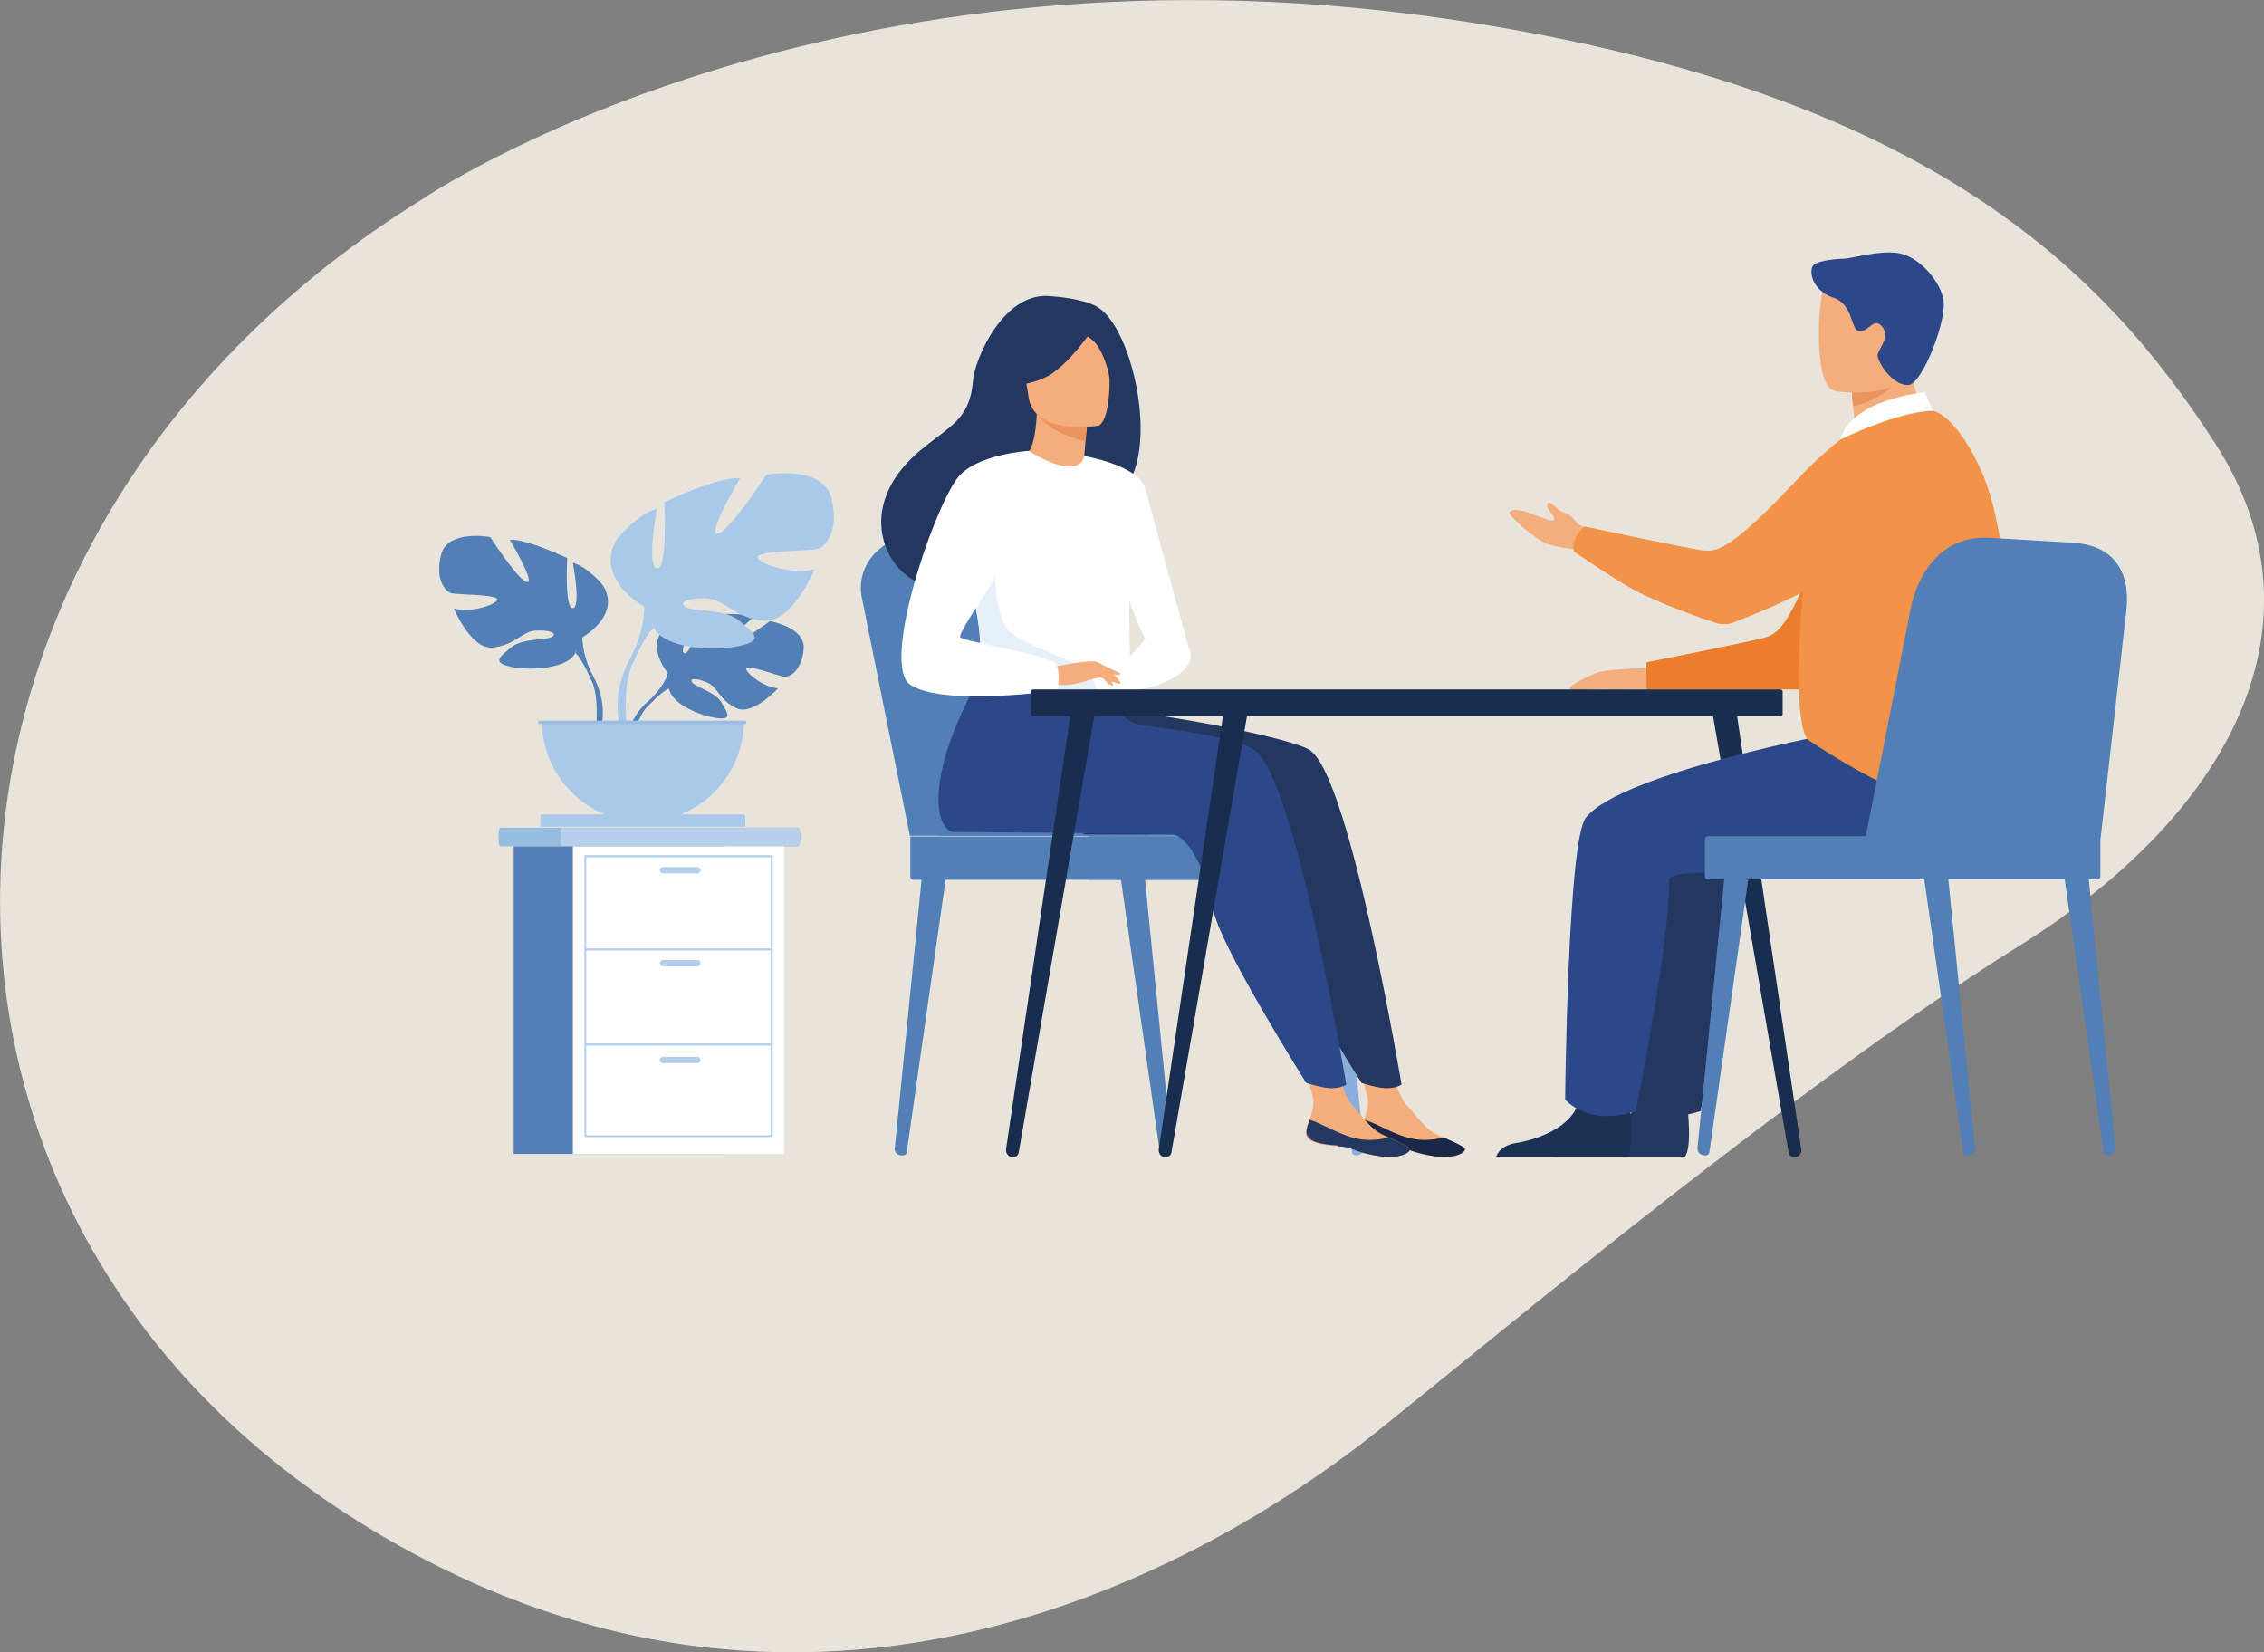 <?xml version="1.0" encoding="UTF-8"?>
<svg id="Calque_1" xmlns="http://www.w3.org/2000/svg" version="1.1" viewBox="0 0 643.4 469.5">
  <rect x="0" y="0" width="643.4" height="469.5" fill="#808080" stroke="none"/>
  <!-- Generator: Adobe Illustrator 29.0.0, SVG Export Plug-In . SVG Version: 2.1.0 Build 186)  -->
  <defs>
    <style>
      .st0 {
        fill: #ec945d;
      }

      .st1 {
        fill: #2c4889;
      }

      .st2 {
        fill: #aac8e8;
      }

      .st3 {
        fill: #1a2747;
      }

      .st4 {
        fill: #e7f0f9;
      }

      .st5 {
        fill: #e8e4db;
      }

      .st6 {
        fill: #5280b6;
      }

      .st7 {
        fill: #fff;
      }

      .st8 {
        fill: #1d3152;
      }

      .st9 {
        fill: #f29349;
      }

      .st10 {
        fill: #b7cfeb;
      }

      .st11 {
        fill: #96bce0;
      }

      .st12 {
        fill: #192e4e;
      }

      .st13 {
        fill: #f4ae7d;
      }

      .st14 {
        fill: #b3cfec;
      }

      .st15 {
        fill: #243760;
      }

      .st16 {
        fill: #ec7d2c;
      }

      .st17 {
        fill: #9dbce3;
      }

      .st18 {
        fill: #8caedb;
      }
    </style>
  </defs>
  <path class="st5" d="M119.7,56.8S235.5-22.6,418,6.4c129.3,20.5,179.4,69.7,211.6,119.7,32.2,50,5.9,104.2-55.8,142.7s-144.4,107.4-181.1,136.9-155.9,110.9-290.6,26.8C-42,342.4-31.2,150.4,119.7,56.8Z"/>
  <g>
    <g>
      <g>
        <path class="st6" d="M189.9,191.4s-7-8.2-.4-13.3c0,0,4.8-2.9,8.7-2.7,0,0-5.5,9.3-3.8,10.2,1.8.9,5.4-10.8,5.4-10.8,0,0,10.9-1.1,14.4.6,0,0-9.3,7.6-7.4,8.1,2,.4,12-7,12-7,0,0,10.1,1.7,9.6,7.9s-4,8.1-5.6,7.9c-1.5-.2-10.5-3.6-10.7-2.3s5.2,5.4,9,5.6c0,0-7.2,7.9-11.9,5.6-4.8-2.3-5.2-5.9-8.1-7.2s-5.5-1.4-4.3,0,6.6,2.7,8.3,5.7,3.2,5-1.7,4.3-12.9-4.3-13.3-8.5l-.4-4.1h.2Z"/>
        <g>
          <path class="st6" d="M223.6,184.6s-27.6-1.1-33.7,6.8c0,0-1.4,4-5.5,7.7l-.6,1.8s4.8-5,6.5-5.3c0,0-2.7-9.8,33.3-10.9h0Z"/>
          <path class="st6" d="M184.4,199.1s-5.9,4.4-6.3,12.2h1.1c0,.1,1.9-8,5.3-11.1s0-1,0-1h-.1Z"/>
        </g>
      </g>
      <g>
        <path class="st6" d="M165.5,181.1s11.1-6.2,5.9-14.7c0,0-4.1-5.2-8.6-6.5,0,0,2.4,12.6,0,12.9-2.4.3-1.6-14.2-1.6-14.2,0,0-11.7-5.6-16.3-5.2,0,0,7.3,12.3,4.9,12-2.4-.3-10.5-12.8-10.5-12.8,0,0-12-2.2-13.9,4.9-1.9,7.1,1.2,10.7,3,11.1,1.8.4,13.2.3,12.9,1.8s-8,3.9-12.3,2.5c0,0,4.8,11.7,11,11.1,6.2-.6,8.2-4.4,12-4.8,3.9-.3,6.7.7,4.8,1.8-1.9,1-8.4.3-11.6,3-3.1,2.6-5.6,4.3.1,5.5,5.8,1.2,16.2.4,18.2-4l2.1-4.4h0Z"/>
        <g>
          <path class="st6" d="M130.8,159.8s31.1,10.1,34.7,21.4c0,0-.1,5,3,10.8v2.2s-3.3-7.6-5-8.6c0,0,7-9.8-32.6-25.8h0Z"/>
          <path class="st6" d="M168.4,191.9s4.8,7.3,2.1,16.2l-1.2-.3s1.2-9.8-1.3-14.7.5-1.1.5-1.1h-.1Z"/>
        </g>
      </g>
      <g>
        <path class="st2" d="M183.2,172.5s-14.7-8.2-7.8-19.4c0,0,5.5-6.8,11.3-8.6,0,0-3.1,16.6,0,17s2.1-18.8,2.1-18.8c0,0,15.4-7.4,21.5-6.8,0,0-9.6,16.2-6.4,15.8s13.9-16.8,13.9-16.8c0,0,15.8-2.9,18.4,6.4,2.5,9.4-1.6,14.1-3.9,14.7-2.4.6-17.4.4-17,2.4s10.6,5.1,16.2,3.3c0,0-6.3,15.4-14.5,14.7-8.2-.8-10.8-5.9-15.8-6.3-5.1-.4-8.8,1-6.3,2.4s11.1.4,15.2,3.9,7.4,5.6-.2,7.2c-7.6,1.6-21.3.6-24.1-5.3l-2.7-5.9h.1Z"/>
        <g>
          <path class="st2" d="M228.9,144.4s-41.1,13.3-45.8,28.2c0,0,.2,6.6-3.9,14.3v2.9s4.3-10,6.6-11.3c0,0-9.2-12.9,43-34h0Z"/>
          <path class="st2" d="M179.3,186.8s-6.3,9.6-2.7,21.3l1.6-.4s-1.6-12.9,1.7-19.4-.6-1.5-.6-1.5h0Z"/>
        </g>
      </g>
      <path class="st2" d="M182.7,233.5c15.9,0,28.7-12.9,28.7-28.7h-57.4c0,15.9,12.9,28.7,28.7,28.7h0Z"/>
      <path class="st2" d="M154.1,231.4h57.2c.3,0,.5.2.5.5v3h-58.2v-3c0-.3.2-.5.5-.5h0Z"/>
      <rect class="st17" x="153" y="204.8" width="59.1" height=".9"/>
    </g>
    <g>
      <path class="st6" d="M330.9,328.3h.1c1.2,0,2.1-1,2-2.1l-7.7-77.3-6.8.6,11.1,77.8c0,.6.6,1.1,1.3,1h0Z"/>
      <path class="st6" d="M256.3,328.3h-.1c-1.2,0-2.1-1-1.9-2.1l7.7-77.3,6.8.6-11.1,77.8c0,.6-.6,1.1-1.3,1h-.1Z"/>
      <path class="st18" d="M385.5,328.3h.1c1.2,0,2.1-1,2-2.1l-7.7-77.3-6.8.6,11.1,77.8c0,.6.6,1.1,1.3,1h0Z"/>
      <path class="st6" d="M258.6,237.6l-13.7-67.9c-1.8-9.2,5.9-17.6,15.7-17.4l26.5.6c9.1.2,17.1,6.3,19.6,15.1l20.1,69.5h-68.3.1Z"/>
      <path class="st6" d="M267,237.6l-13.7-67.9c-1.8-9.2,5.8-17.6,15.7-17.4l26.5.6c9.1.2,17.1,6.3,19.6,15.1l20.1,69.5h-68.3,0Z"/>
      <path class="st6" d="M370.2,250h-110.6c-.5,0-.9-.4-.9-.9v-11.4h111.6c.5,0,.9.4.9.9v10.5c0,.5-.4.9-.9.9h-.1Z"/>
      <rect class="st6" x="308.6" y="237.6" width="73" height="12.4" rx=".9" ry=".9"/>
    </g>
    <g>
      <path class="st11" d="M227.4,236.7v2.3c0,.8-.3,1.5-.6,1.5h-84.5c-.3,0-.6-.7-.6-1.5v-2.3c0-.8.3-1.5.6-1.5h84.5c.3,0,.6.7.6,1.5Z"/>
      <path class="st10" d="M227.4,236.7v2.3c0,.8-.2,1.5-.5,1.5h-67.1c-.3,0-.5-.7-.5-1.5v-2.3c0-.8.2-1.5.5-1.5h67.1c.3,0,.5.7.5,1.5Z"/>
      <rect class="st6" x="146" y="240.5" width="60" height="87.4"/>
      <rect class="st7" x="162.8" y="240.5" width="60" height="87.4"/>
      <g>
        <path class="st14" d="M219.6,323.1h-53.5v-80.1h53.5v80.1h0ZM166.6,322.6h52.4v-79h-52.4v79Z"/>
        <rect class="st14" x="166.3" y="269.5" width="53" height=".6"/>
        <rect class="st14" x="166.3" y="296.5" width="53" height=".6"/>
        <path class="st14" d="M198.2,248.2h-9.8c-.5,0-.9-.4-.9-.9h0c0-.5.4-.9.9-.9h9.8c.5,0,.9.4.9.9h0c0,.5-.4.9-.9.9Z"/>
        <path class="st14" d="M198.2,274.6h-9.8c-.5,0-.9-.4-.9-.9h0c0-.5.4-.9.9-.9h9.8c.5,0,.9.4.9.9h0c0,.5-.4.9-.9.9Z"/>
        <path class="st14" d="M198.2,302.1h-9.8c-.5,0-.9-.4-.9-.9h0c0-.5.4-.9.9-.9h9.8c.5,0,.9.4.9.9h0c0,.5-.4.9-.9.9Z"/>
      </g>
    </g>
    <path class="st15" d="M350,223.4c-5.7,9.9-12.8,13.7-12.8,13.7h-29.7s46.8-21.2,42.5-13.7Z"/>
    <path class="st13" d="M386.6,321.5c-.3,3.1,4,3.9,9,4.2,5,.3,3.5,1.3,10.4,2.6s9.7-.5,10.2-1.5c.5-.8-2.7-2.1-6.1-3.6-.4-.2-.9-.4-1.3-.6-3.8-1.7-5.9-5.2-8.9-8.4-2.8-3.1-5.4-12.8-5.4-12.8l-9.3-2.1s2.5,8.8,3.4,12.5c.5,2.2-.3,4.6-1,6.5-.4,1-.8,2-.9,3.1h-.1Z"/>
    <path class="st3" d="M395.7,325.7c5,.3,3.5,1.3,10.4,2.6s9.7-.5,10.2-1.5c.5-.8-2.7-2.1-6.1-3.6h0s-4.9,1.6-10.4,0c-4.5-1.3-8.9-4.1-12-5-.4,1-.8,2-.9,3.1-.3,3.1,4,3.9,9,4.2h0l-.2.2Z"/>
    <path class="st15" d="M372.5,213.3c-5-3.5-38.3-9.8-55.2-11.6l-18.8-16.3s-16,23.6-16.1,41.7c0,8.4,3.8,9.3,3.8,9.3,0,0,60.1.4,62.8.7,4.3.4,10,11.2,11.4,21s26.5,49.6,26.5,49.6c0,0,5.2,1.7,7.6,1.5,2.6-.1,3.8-1,3.8-1,0,0-14.5-86.9-25.9-94.9h.1Z"/>
    <path class="st13" d="M371.1,321.5c-.3,3.1,4,3.9,9,4.2,5,.3,3.5,1.3,10.4,2.6s9.7-.5,10.2-1.5c.5-.8-2.7-2.1-6.1-3.6-.4-.2-.9-.4-1.3-.6-3.8-1.7-5.9-5.2-8.9-8.4-2.8-3.1-5.4-12.8-5.4-12.8l-9.3-2.1s2.5,8.8,3.4,12.5c.5,2.2-.3,4.6-1,6.5-.4,1-.8,2-.9,3.1h-.1Z"/>
    <path class="st15" d="M380.1,325.7c5,.3,3.5,1.3,10.4,2.6s9.7-.5,10.2-1.5c.5-.8-2.7-2.1-6.1-3.6h0s-4.9,1.6-10.4,0c-4.5-1.3-8.9-4.1-12-5-.4,1-.8,2-.9,3.1-.3,3.1,4,3.9,9,4.2h0l-.2.2Z"/>
    <path class="st1" d="M356.8,213.3c-4.4-3.1-17.5-5.4-32-7.2-4-.5-7.3-3.4-8.3-7.3h0l-33.7-13.4s-16,23.6-16.1,41.7c0,8.4,3.8,9.3,3.8,9.3,0,0,60.1.4,62.8.7,4.3.4,10,11.2,11.4,21,1.4,9.8,26.5,49.6,26.5,49.6,0,0,5.2,1.7,7.6,1.5,2.6-.1,3.8-1,3.8-1,0,0-14.5-86.9-25.9-94.9h.1Z"/>
    <path class="st15" d="M311.7,87.1c-4.6-2.4-11.7-2.8-12.8-2.9-13.7-1.8-22,18.1-22.4,24.1-.9,11.1-6.8,12.8-15.1,19.8-16.6,14-11.7,30.2-2.7,36.2,5.5,3.6,15,0,15,0,.1.1,26.3-14.6,39.1-21.7,19.3-2.8,10.6-49.3-1.2-55.5h.1Z"/>
    <path class="st13" d="M308.8,135.8s-6.1,2.8-10.5,1.4c-4.2-1.4-7.9-7.7-7.8-7.7,1.8-.3,3.7-2.1,4.2-12.7l.8.2,13.5,3.4s-.5,4.3-.8,8.3c-.2,3.4-.1,6.6.6,7h0Z"/>
    <path class="st0" d="M308.9,120.5s0,.9-.5,4.9c-7.6-1.9-11-4.5-13.4-7.3l13.9,2.5h0Z"/>
    <path class="st13" d="M311.8,121s-17.9,2.9-19.5-8.2-5-18.3,6.3-20.6,14.2,1.6,15.6,5.2c1.5,3.6,2.2,22.6-2.4,23.7h0Z"/>
    <path class="st15" d="M311.8,91.7s-8.1,12.8-15.3,15.8c-7.2,3-10.8,1.5-10.8,1.5,0,0,3.3-5,4.1-11.7.2-2,1.5-3.7,3.4-4.4,5.2-2.1,15.2-5.4,18.6-1.2h0Z"/>
    <path class="st15" d="M304.7,92.9s4.8,2.4,6.7,4.7c1.9,2.2,4.1,8.2,3.9,10.9,0,0,2.3-12.9-2.5-17.3-5.2-4.7-8.1,1.7-8.1,1.7h0Z"/>
    <path class="st7" d="M321,163c-.5,36.3,1.9,28.7-2.1,32.1-1,.8-3.6,1.3-7.2,1.6-11.1.7-30.7-1.1-31.4-3.1-2.6-7.1-.8-9.3-2.9-20.2-.2-1.2-.5-2.4-.8-3.8-1.8-7.5-3.5-10,2.8-22,5.7-10.9,12.5-19.7,13-19.4,15.1,9,15.7,1.4,15.7,1.4,0,0,13.1,15.8,12.9,33.4h0Z"/>
    <path class="st7" d="M308.2,129.6s15.5,2.6,17.3,9.3,12.6,46.2,12.6,46.2c0,0-7.9,1.4-11.6-2.2s-12.7-34-12.7-34l-5.6-19.3h0Z"/>
    <path class="st4" d="M311.8,196.7c-11.1.7-30.7-1.1-31.4-3.1-2.6-7.1-.8-9.3-2.9-20.2l5.4-15.1s-.9,16.8,4.1,21.2,20.3,8.5,22.7,12.2c1.2,1.8,1.9,3.6,2.1,5h0Z"/>
    <path class="st12" d="M510.2,328.8h0c1.1-.1,1.8-1.1,1.7-2.2l-18.8-126.9-6.9.2,22.1,127.6c.1.8.9,1.4,1.8,1.3h0Z"/>
    <path class="st12" d="M287.6,328.8h0c-1.1-.1-1.8-1.1-1.7-2.2l18.8-126.9,6.9.2-22.1,127.6c-.1.8-.9,1.4-1.8,1.3h0Z"/>
    <path class="st12" d="M331,328.8h0c-1.1-.1-1.8-1.1-1.7-2.2l18.8-126.9,6.9.2-22.1,127.6c-.1.8-.9,1.4-1.8,1.3h0Z"/>
    <g>
      <path class="st15" d="M441.6,328.7h37.2c1.8-2.2,1.1-10.2.9-12.9v-.8s-12.7-10.2-14.5-2.4c0,.2-.1.5-.2.7-2.2,7.3-12.1,10.6-17.8,11.5-3.7.6-5.1,2.5-5.6,3.9h0Z"/>
      <path class="st15" d="M543.1,207.8c-1.3,0-63.7,11.7-74,24.5-5.2,6.4-5.9,80.1-5.9,80.1,0,0,6.4,7.9,20.1,3.3,0,0,10.1-50.4,9.4-65.7-.2-4.2,42.6-.6,50.5-2.6s27-19.1,22.8-27.4-22.8-12.1-22.8-12.1h0Z"/>
      <path class="st13" d="M469.3,189.8s-12.6.2-15.6,1.4-9,4.2-7.4,4.6c1.6.4,9.3-.2,11,0,1.7.3,3.7,0,4.7,0h5.8l1.5-6.1h0Z"/>
      <path class="st13" d="M454.6,159.6s-4.3-3.1-8.5-3.7c-2.4-.3-4.7-.8-6.1-1.2-3.8-1.4-11.5-8.3-11-9.1,1.9-2.6,10.9,2.9,12.4,2.3,1.6-.6-3-3.9-1.4-5,.8-.6,2.8,2.4,4.4,2.7,2.1.4,3.8,3.4,4.5,3.6,1.3.3,6.8,4.4,6.8,4.4l-1.1,6h0Z"/>
      <path class="st16" d="M536.9,123.8s-9.6,3-19,29c-9.4,26-13,27.4-16.5,28.4-3.4,1-33.5,7-33.5,7v7.7h46.4s17.4-16.6,22.6-27.7,0-44.4,0-44.4h0Z"/>
      <path class="st8" d="M425.2,328.7h37.2c1.8-2.2,1.1-10.2.9-12.9v-.8s-12.7-10.2-14.5-2.4c0,.2-.1.5-.2.7-2.2,7.3-12.1,10.6-17.8,11.5-3.7.6-5.1,2.5-5.6,3.9h0Z"/>
      <path class="st1" d="M524.7,207.8c-1.3,0-63.7,11.7-74,24.5-5.2,6.4-5.9,80.1-5.9,80.1,0,0,6.4,7.9,20.1,3.3,0,0,10.1-50.4,9.4-65.7-.2-4.2,42.6-.6,50.5-2.6s27-19.1,22.8-27.4-22.8-12.1-22.8-12.1h-.1Z"/>
      <path class="st13" d="M528.6,132c4.5-.4,9.2-1.6,13.3-2.9,5.1-1.7,9.2-4.1,6.5-8.7-2.4-4.3-6.4-13.8-6.1-21.8l-9.5,7.6-6.4,5.2s0,3.1.7,8.4c0,1,.3,2,.5,3.2,0,.9-.3,1.8-1.1,2.3h0c-3.2,2-1.5,6.9,2.2,6.6h0Z"/>
      <path class="st0" d="M526.4,110.2s-.3,1.1.2,5.2c5.7-.9,11.1-5.5,11.1-5.5-2.9-.8-4-3.9-6.2-3.7l-5.2,4h.1Z"/>
      <path class="st13" d="M521.2,111.1s22,3.7,24.1-10.1,6.3-22.6-7.7-25.5-17.5,1.9-19.3,6.3-2.8,27.9,2.9,29.2h0Z"/>
      <path class="st1" d="M515,75.8c-1,3.3,1.6,7.3,5.8,8.7,6.3,2,4.9,9.7,7.8,9.6,2.8,0,4-4.4,6.5-1,2.2,3-1.8,6.5-1.5,8.1.5,2.8,4.8,8.5,8.8,8.2,3.9-.3,11.3-19,9.8-24.8s-7.4-11.9-12.9-12.7c-5.6-.8-13.3,1.6-15.1,1.6s-8.6.5-9.1,2.3h0Z"/>
      <path class="st9" d="M566.2,142.9c-3.2-12.8-12-26.3-17.9-26.3-10.1,0-24.7,2.7-30.6,17.2-4.3,10.7-10.1,72.2-3.6,76.6,14.9,10,49.6,30.4,55.7,9.6,5.6-19.1,1.9-54.9-3.6-77.2h0Z"/>
      <path class="st9" d="M541.6,130.1c-2.9-7.5-12.2-10.1-18.6-5.2-3.4,2.7-7.7,6.5-12.8,11.9-18.9,20.2-22.8,20-26.3,19.6-3.6-.4-33.6-6.8-33.6-6.8,0,0-1.5,1.1-2.4,3-1.2,2.4-.6,4.1-.6,4.1-1.2-.8,10.6,7.4,16.5,10.6,7.8,4.3,19.5,8.3,24.1,9.8,1.3.4,2.8.4,4.1,0,6.9-2.5,30.2-11.6,49.1-27.4,5-4.2,3.2-12.7.5-19.7h0Z"/>
      <path class="st7" d="M549.3,116.7l-2.3-5.2s-20.6,1.7-24,13.4c0,0,15.9-7.9,26.3-8.2h0Z"/>
    </g>
    <g>
      <path class="st6" d="M599.2,328.3h0c1.2,0,2.1-1,2-2.1l-7.7-77.3-6.8.6,11.1,77.8c0,.6.6,1.1,1.3,1h0Z"/>
      <path class="st6" d="M559.3,328.3h0c1.2,0,2.1-1,2-2.1l-7.7-77.3-6.8.6,11.1,77.8c0,.6.6,1.1,1.3,1h0Z"/>
      <path class="st6" d="M484.5,328.3h-.1c-1.2,0-2.1-1-2-2.1l7.7-77.3,6.8.6-11.1,77.8c0,.6-.6,1.1-1.3,1h0Z"/>
      <path class="st6" d="M597,237.9l7.3-64.6c1-9.3-2.2-18.4-15.6-19.1l-23.6-1.4c-14-.6-20.3,11.1-22.1,20.1l-14,71,68-5.9h0Z"/>
      <path class="st6" d="M485.3,237.6h111.6v11.4c0,.5-.4.9-.9.9h-110.6c-.5,0-.9-.4-.9-.9v-10.5c0-.5.4-.9.9-.9h0Z"/>
      <path class="st6" d="M529.9,237.6h66.9v11.4c0,.5-.4.9-.9.9h-66c-.5,0-.9-.4-.9-.9v-10.5c0-.5.4-.9.9-.9Z"/>
    </g>
    <path class="st7" d="M338.1,185.1s2,3.9-5.1,7.8-14.4,3.5-18.5,3.6,6.5-9.8,6.5-9.8l5.9-6.8,11.2,5.1h0Z"/>
    <path class="st13" d="M299,189.6s11-2.4,12.8-1.5,6.1,4.5,6.6,5.8c.5,1.2-3.9-.9-5.4-1.3-.9-.2-3.4.6-4.7,1-5.2,1.7-8.4.8-8.4.8l-1-4.8h.1Z"/>
    <path class="st7" d="M292.5,128.1s-15.5.9-20.6,8c-7.2,10-21.4,52.7-13.3,58.4,9.2,6.4,41.9,1.7,41.9,1.7,0,0,1.1-5.1-.4-7.5-1.5-2.5-26.1-6.4-27.2-7.6s14.2-22.1,14.2-25.5,5.5-27.5,5.5-27.5h-.1Z"/>
    <path class="st13" d="M312.3,191.2s2.3,3,3,3.3,1.2.3,1.2.3l-1.5-2.8-2.8-.8h0Z"/>
    <path class="st13" d="M311.8,188.2l6.7,3.2s-.3.5-1.1.4c-.8,0-2.9-.8-2.9-.8l-2.7-2.9h0Z"/>
    <rect class="st12" x="293" y="195.9" width="213.6" height="7.6" rx=".6" ry=".6"/>
  </g>
</svg>